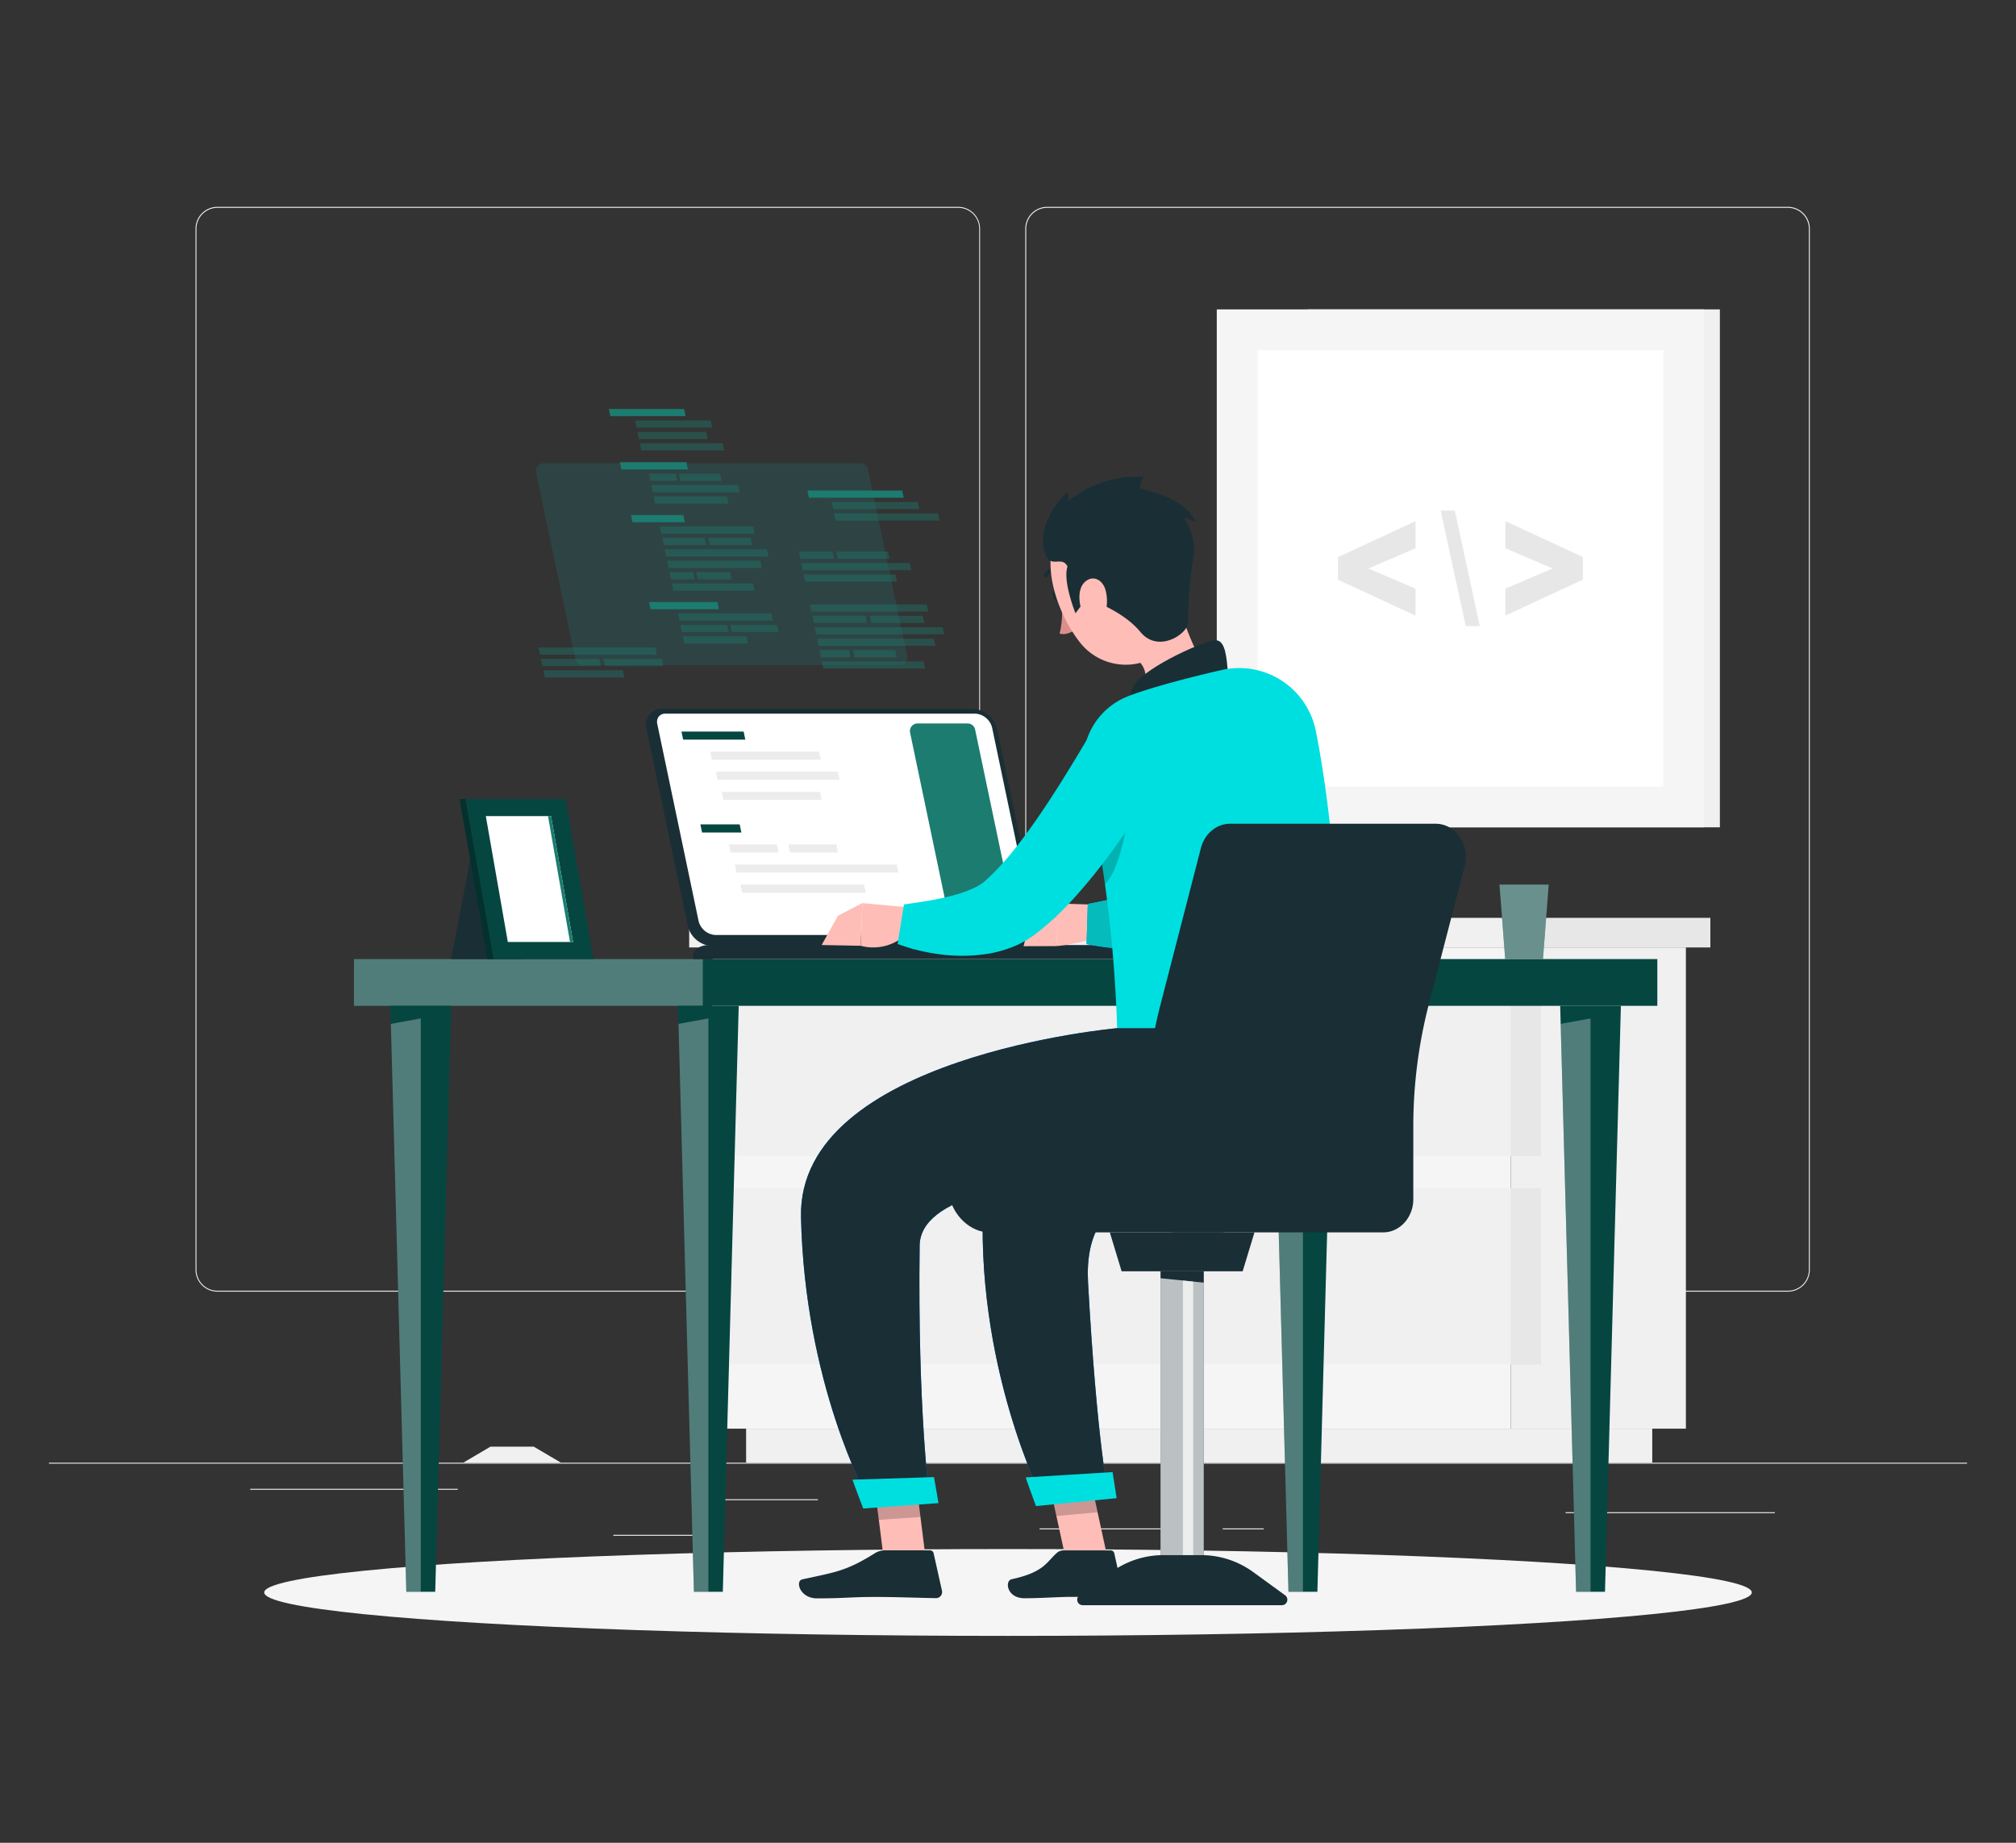 <svg xmlns="http://www.w3.org/2000/svg" viewBox="0 0 700 640"><rect x="0" y="0" width="700" height="640" fill="#333333" stroke="none"/><defs><style>.cls-1{fill:#ececec;}.cls-2{fill:#f0f0f0;}.cls-3{fill:#f5f5f5;}.cls-4{fill:#e7e7e7;}.cls-12,.cls-21,.cls-5,.cls-7{fill:#fff;}.cls-6{fill:#054641;}.cls-13,.cls-7{opacity:0.3;}.cls-18,.cls-8{fill:#1a2e35;}.cls-11,.cls-9{fill:#1c7c70;}.cls-10,.cls-17{fill:#00dfdf;}.cls-10{opacity:0.1;}.cls-11,.cls-12{opacity:0.4;}.cls-14{fill:#db8f8d;}.cls-15{fill:#ffbdb8;}.cls-16{fill:#007cff;}.cls-18,.cls-19,.cls-20{opacity:0.2;}.cls-21{opacity:0.7;}</style></defs><title>Illustration</title><g id="Layer_6" data-name="Layer 6"><rect class="cls-1" x="17" y="508" width="666" height="0.33"/><path class="cls-1" d="M332.7,448.6H75.49a7.62,7.62,0,0,1-7.6-7.61V79.45a7.61,7.61,0,0,1,7.6-7.61H332.7a7.61,7.61,0,0,1,7.6,7.61V441A7.62,7.62,0,0,1,332.7,448.6ZM75.49,72.18a7.28,7.28,0,0,0-7.27,7.27V441a7.28,7.28,0,0,0,7.27,7.27H332.7A7.28,7.28,0,0,0,340,441V79.45a7.28,7.28,0,0,0-7.27-7.27Z"/><path class="cls-1" d="M620.81,448.6H363.6A7.62,7.62,0,0,1,356,441V79.45a7.61,7.61,0,0,1,7.6-7.61H620.81a7.61,7.61,0,0,1,7.6,7.61V441A7.62,7.62,0,0,1,620.81,448.6ZM363.6,72.18a7.28,7.28,0,0,0-7.27,7.27V441a7.28,7.28,0,0,0,7.27,7.27H620.81a7.28,7.28,0,0,0,7.27-7.27V79.45a7.28,7.28,0,0,0-7.27-7.27Z"/><rect class="cls-1" x="249.35" y="520.69" width="34.63" height="0.33"/><rect class="cls-1" x="86.88" y="517.07" width="72.06" height="0.33"/><rect class="cls-1" x="212.96" y="533.05" width="35.05" height="0.33"/><rect class="cls-1" x="360.96" y="530.82" width="51.72" height="0.33"/><rect class="cls-1" x="424.54" y="530.82" width="14.24" height="0.33"/><rect class="cls-1" x="543.6" y="525.19" width="72.67" height="0.33"/><rect class="cls-2" x="524.57" y="329.05" width="60.81" height="167.13" transform="translate(1109.95 825.23) rotate(180)"/><rect class="cls-2" x="259.08" y="496.18" width="314.63" height="11.82" transform="translate(832.78 1004.18) rotate(180)"/><rect class="cls-3" x="247.4" y="329.05" width="277.17" height="167.13"/><rect class="cls-2" x="247.4" y="340.36" width="278.24" height="61.17"/><rect class="cls-2" x="247.4" y="412.69" width="278.24" height="61.17"/><rect class="cls-4" x="524.57" y="340.36" width="10.52" height="61.17" transform="translate(1059.66 741.9) rotate(180)"/><rect class="cls-4" x="524.57" y="412.69" width="10.52" height="61.17" transform="translate(1059.66 886.56) rotate(180)"/><rect class="cls-2" x="239.3" y="318.77" width="285.27" height="10.28" transform="translate(763.87 647.82) rotate(180)"/><rect class="cls-4" x="524.57" y="318.77" width="69.31" height="10.28"/><rect class="cls-2" x="454.09" y="107.45" width="143.1" height="179.88" transform="translate(1051.27 394.78) rotate(180)"/><rect class="cls-3" x="422.5" y="107.45" width="169.21" height="179.88" transform="translate(1014.2 394.78) rotate(180)"/><rect class="cls-5" x="431.34" y="126.96" width="151.53" height="140.86" transform="translate(309.71 704.49) rotate(-90)"/><path class="cls-4" d="M522.7,213.79l26.92-12.48v-7.85L522.7,181v9.39l16.36,7.05-16.36,7Z"/><path class="cls-4" d="M505.14,177.33h-4.92l8.72,40.11h4.87Z"/><path class="cls-4" d="M491.5,204.45l-16.36-7,16.36-7.05V181l-26.92,12.5v7.85l26.92,12.48Z"/><polygon class="cls-2" points="160.84 508 194.79 508 185.35 502.44 170.28 502.44 160.84 508"/><ellipse id="_Path_" data-name="&lt;Path&gt;" class="cls-3" cx="350" cy="553.07" rx="258.26" ry="15.08"/><rect class="cls-6" x="122.91" y="333.09" width="452.55" height="16.24"/><rect class="cls-7" x="122.91" y="333.09" width="121.12" height="16.24"/><polygon class="cls-6" points="245.96 349.33 235.42 349.33 240.94 552.83 245.96 552.83 250.98 552.83 256.5 349.33 245.96 349.33"/><polygon class="cls-7" points="240.94 552.83 245.96 552.83 245.96 353.7 235.59 355.6 240.94 552.83"/><polygon class="cls-6" points="146.1 349.33 135.56 349.33 141.08 552.83 146.1 552.83 151.12 552.83 156.64 349.33 146.1 349.33"/><polygon class="cls-7" points="141.08 552.83 146.1 552.83 146.1 353.7 135.72 355.6 141.08 552.83"/><polygon class="cls-6" points="552.27 349.33 541.73 349.33 547.25 552.83 552.27 552.83 557.29 552.83 562.81 349.33 552.27 349.33"/><polygon class="cls-7" points="547.25 552.83 552.27 552.83 552.27 353.7 541.9 355.6 547.25 552.83"/><polygon class="cls-6" points="452.4 349.33 441.86 349.33 447.38 552.83 452.4 552.83 457.43 552.83 462.95 349.33 452.4 349.33"/><polygon class="cls-7" points="447.38 552.83 452.4 552.83 452.4 353.7 442.03 355.6 447.38 552.83"/><path class="cls-8" d="M337.72,246.17H230.05a5.55,5.55,0,0,0-5.56,7l14.34,68.4a9.16,9.16,0,0,0,8.5,7H355a5.54,5.54,0,0,0,5.55-7l-14.34-68.4A9.15,9.15,0,0,0,337.72,246.17Z"/><path class="cls-5" d="M248.33,324.72a6.38,6.38,0,0,1-5.75-4.79l-14.34-68.4a3.15,3.15,0,0,1,.5-2.67,2.87,2.87,0,0,1,2.3-1H338.72a6.39,6.39,0,0,1,5.75,4.79l14.34,68.4a3.15,3.15,0,0,1-.5,2.67,2.86,2.86,0,0,1-2.31,1Z"/><path class="cls-9" d="M329.57,319.25,316,254.44a2.64,2.64,0,0,1,2.59-3.18H336a2.64,2.64,0,0,1,2.58,2.1l13.59,64.81a2.65,2.65,0,0,1-2.59,3.18H332.15A2.64,2.64,0,0,1,329.57,319.25Z"/><polygon class="cls-6" points="237.21 256.88 236.62 254.07 258.2 254.07 258.79 256.88 237.21 256.88"/><polygon class="cls-1" points="247.17 263.86 246.58 261.05 284.4 261.05 284.99 263.86 247.17 263.86"/><polygon class="cls-1" points="249.16 270.83 248.57 268.02 290.96 268.02 291.55 270.83 249.16 270.83"/><polygon class="cls-1" points="251.15 277.8 250.56 274.99 284.7 274.99 285.29 277.8 251.15 277.8"/><polygon class="cls-6" points="243.77 289.12 243.18 286.3 256.83 286.3 257.42 289.12 243.77 289.12"/><polygon class="cls-1" points="253.73 296.09 253.14 293.28 269.77 293.28 270.36 296.09 253.73 296.09"/><polygon class="cls-1" points="274.34 296.09 273.75 293.28 290.38 293.28 290.97 296.09 274.34 296.09"/><polygon class="cls-1" points="255.72 303.06 255.13 300.25 311.34 300.25 311.93 303.06 255.72 303.06"/><polygon class="cls-1" points="257.71 310.03 257.12 307.22 299.98 307.22 300.57 310.03 257.71 310.03"/><path class="cls-8" d="M388,328.21H246.31c-3.86,0-6.36,2.2-5.55,4.88H396.49C395.68,330.41,391.86,328.21,388,328.21Z"/><path class="cls-10" d="M199.76,228.88l-13.59-64.81a2.64,2.64,0,0,1,2.59-3.18h110a2.64,2.64,0,0,1,2.58,2.1L315,227.79a2.64,2.64,0,0,1-2.59,3.18h-110A2.63,2.63,0,0,1,199.76,228.88Z"/><polygon class="cls-9" points="238.87 163.03 215.78 163.03 215.26 160.54 238.35 160.54 238.87 163.03"/><polygon class="cls-11" points="235.11 166.99 225.84 166.99 225.33 164.5 234.6 164.5 235.11 166.99"/><polygon class="cls-11" points="250.54 166.99 236.26 166.99 235.74 164.5 250.02 164.5 250.54 166.99"/><polygon class="cls-11" points="256.77 170.95 226.67 170.95 226.15 168.47 256.25 168.47 256.77 170.95"/><polygon class="cls-11" points="252.94 174.91 227.5 174.91 226.98 172.43 252.42 172.43 252.94 174.91"/><polygon class="cls-11" points="269.81 217.03 253.62 217.03 254.14 219.51 270.33 219.51 269.81 217.03"/><polygon class="cls-9" points="249.62 211.59 225.9 211.59 225.38 209.1 249.1 209.1 249.62 211.59"/><polygon class="cls-11" points="259.16 220.99 237.1 220.99 237.62 223.47 259.68 223.47 259.16 220.99"/><polygon class="cls-11" points="252.47 217.03 236.28 217.03 236.79 219.51 252.99 219.51 252.47 217.03"/><polygon class="cls-11" points="267.84 213.06 235.45 213.06 235.97 215.55 268.36 215.55 267.84 213.06"/><polygon class="cls-9" points="238.06 144.54 211.92 144.54 211.4 142.06 237.54 142.06 238.06 144.54"/><polygon class="cls-11" points="250.96 153.94 222.14 153.94 222.66 156.43 251.48 156.43 250.96 153.94"/><polygon class="cls-11" points="245.19 149.98 221.32 149.98 221.84 152.47 245.71 152.47 245.19 149.98"/><polygon class="cls-11" points="246.79 146.02 220.49 146.02 221.01 148.5 247.31 148.5 246.79 146.02"/><polygon class="cls-9" points="237.76 181.36 219.6 181.36 219.08 178.88 237.24 178.88 237.76 181.36"/><polygon class="cls-11" points="266.29 190.76 230.8 190.76 231.32 193.25 266.81 193.25 266.29 190.76"/><polygon class="cls-11" points="244.68 186.8 229.97 186.8 230.49 189.29 245.2 189.29 244.68 186.8"/><polygon class="cls-11" points="260.63 186.8 245.93 186.8 246.45 189.29 261.15 189.29 260.63 186.8"/><polygon class="cls-11" points="261.54 182.84 229.15 182.84 229.67 185.32 262.05 185.32 261.54 182.84"/><polygon class="cls-11" points="261.47 202.65 233.28 202.65 233.8 205.14 261.99 205.14 261.47 202.65"/><polygon class="cls-11" points="240.65 198.69 232.45 198.69 232.97 201.18 241.17 201.18 240.65 198.69"/><polygon class="cls-11" points="253.48 198.69 241.78 198.69 242.3 201.18 254 201.18 253.48 198.69"/><polygon class="cls-11" points="264.01 194.73 231.63 194.73 232.15 197.21 264.53 197.21 264.01 194.73"/><polygon class="cls-11" points="289.53 194.06 277.93 194.06 277.41 191.58 289.01 191.58 289.53 194.06"/><polygon class="cls-11" points="308.85 194.06 290.96 194.06 290.45 191.58 308.33 191.58 308.85 194.06"/><polygon class="cls-11" points="316.43 198.03 278.75 198.03 278.24 195.54 315.91 195.54 316.43 198.03"/><polygon class="cls-11" points="311.43 201.99 279.58 201.99 279.06 199.5 310.91 199.5 311.43 201.99"/><polygon class="cls-11" points="325.69 178.3 289.61 178.3 290.13 180.78 326.21 180.78 325.69 178.3"/><polygon class="cls-11" points="318.68 174.34 288.78 174.34 289.3 176.82 319.2 176.82 318.68 174.34"/><polygon class="cls-9" points="313.27 170.37 280.35 170.37 280.87 172.86 313.79 172.86 313.27 170.37"/><polygon class="cls-11" points="327.32 217.84 282.88 217.84 283.4 220.32 327.84 220.32 327.32 217.84"/><polygon class="cls-11" points="300.47 213.88 282.06 213.88 282.58 216.36 300.99 216.36 300.47 213.88"/><polygon class="cls-11" points="320.44 213.88 302.04 213.88 302.55 216.36 320.96 216.36 320.44 213.88"/><polygon class="cls-11" points="321.78 209.91 281.23 209.91 281.75 212.4 322.3 212.4 321.78 209.91"/><polygon class="cls-11" points="320.66 229.73 285.36 229.73 285.88 232.21 321.18 232.21 320.66 229.73"/><polygon class="cls-11" points="294.8 225.76 284.54 225.76 285.05 228.25 295.32 228.25 294.8 225.76"/><polygon class="cls-11" points="310.87 225.76 296.21 225.76 296.73 228.25 311.38 228.25 310.87 225.76"/><polygon class="cls-11" points="324.26 221.8 283.71 221.8 284.23 224.29 324.78 224.29 324.26 221.8"/><polygon class="cls-11" points="216.27 232.8 188.65 232.8 189.16 235.28 216.78 235.28 216.27 232.8"/><polygon class="cls-11" points="208.09 228.84 187.82 228.84 188.34 231.32 208.61 231.32 208.09 228.84"/><polygon class="cls-11" points="229.81 228.84 209.53 228.84 210.05 231.32 230.33 231.32 229.81 228.84"/><polygon class="cls-11" points="227.54 224.88 187 224.88 187.51 227.36 228.06 227.36 227.54 224.88"/><polygon class="cls-6" points="537.75 307.22 520.65 307.22 522.64 333.09 535.75 333.09 537.75 307.22"/><polygon class="cls-12" points="537.75 307.22 520.65 307.22 522.64 333.09 535.75 333.09 537.75 307.22"/><polygon class="cls-8" points="165.03 289.25 189.62 289.25 181.22 333.09 156.64 333.09 165.03 289.25"/><polygon class="cls-6" points="196.34 277.5 161.62 277.5 171.34 333.09 206.06 333.09 196.34 277.5"/><polygon class="cls-6" points="159.56 277.5 161.62 277.5 171.34 333.09 169.28 333.09 159.56 277.5"/><polygon class="cls-13" points="159.56 277.5 161.62 277.5 171.34 333.09 169.28 333.09 159.56 277.5"/><polygon class="cls-5" points="176.33 327.15 168.69 283.44 191.35 283.44 198.99 327.15 176.33 327.15"/><polygon class="cls-9" points="197.92 327.15 190.28 283.44 191.35 283.44 198.99 327.15 197.92 327.15"/><path class="cls-8" d="M368.34,206.39c.49,1.07.33,2.19-.37,2.52s-1.66-.28-2.16-1.35-.32-2.2.37-2.52S367.85,205.32,368.34,206.39Z"/><path class="cls-14" d="M368.77,208.54s.42,7.28-.88,11.49c2.7.89,5.54-1.41,5.54-1.41Z"/><path class="cls-8" d="M368.47,197.64a.67.67,0,0,1-.39.15,5.47,5.47,0,0,0-4.39,2.39.69.69,0,0,1-.94.25.7.7,0,0,1-.26-.94,6.85,6.85,0,0,1,5.51-3.08.69.69,0,0,1,.73.65A.71.71,0,0,1,368.47,197.64Z"/><path class="cls-15" d="M407.57,204.78c4.12,14.26,8.71,25.34,14.32,31.63,0,0,.1,11.2-19,16.53-21,5.86-12.94-7.62-12.94-7.62,10.69-5.93,9.64-14.89,1.62-18.29Z"/><path class="cls-8" d="M426.34,233.68c-.38-5.22-.86-11.16-4.08-11.31-3.54-.16-24.05,9-28.43,15.46S398,250.62,398,250.62Z"/><path class="cls-15" d="M384.35,314.34l-17.72-.58.32,14.83s15.46-1.59,16.14-5.65Z"/><polygon class="cls-15" points="357.27 321.04 355.41 328.62 366.95 328.59 366.63 313.75 357.27 321.04"/><path class="cls-16" d="M455.46,252.67l-.37,3.81c-.12,1.22-.29,2.43-.45,3.64-.31,2.41-.69,4.82-1.1,7.22-.81,4.8-1.85,9.58-3,14.39a150.6,150.6,0,0,1-4.43,14.49c-.92,2.43-1.88,4.87-3,7.35a61.27,61.27,0,0,1-4,7.53c-.37.62-.82,1.28-1.25,1.92s-.88,1.28-1.39,1.94-1,1.29-1.57,2l-.87,1a12.87,12.87,0,0,1-1,1,30.54,30.54,0,0,1-9.22,6.2,54.7,54.7,0,0,1-16.56,4.19c-2.6.31-5.17.43-7.7.49s-5,0-7.5-.13-4.93-.35-7.37-.64-4.8-.68-7.4-1.2l.43-13.92c8.55-1.7,17.51-3.44,25.18-6a52.18,52.18,0,0,0,5.41-2.08,24.54,24.54,0,0,0,4.29-2.32,6,6,0,0,0,1.94-1.89l.39-.61c.16-.2.33-.55.5-.82s.34-.6.52-.95.35-.66.52-1.05a69.13,69.13,0,0,0,3.85-10.57c1.09-3.92,2.12-8,2.95-12.22s1.62-8.48,2.36-12.79l1-6.47.91-6.3Z"/><path class="cls-17" d="M455.46,252.67l-.37,3.81c-.12,1.22-.29,2.43-.45,3.64-.31,2.41-.69,4.82-1.1,7.22-.81,4.8-1.85,9.58-3,14.39a150.6,150.6,0,0,1-4.43,14.49c-.92,2.43-1.88,4.87-3,7.35a61.27,61.27,0,0,1-4,7.53c-.37.62-.82,1.28-1.25,1.92s-.88,1.28-1.39,1.94-1,1.29-1.57,2l-.87,1a12.87,12.87,0,0,1-1,1,30.54,30.54,0,0,1-9.22,6.2,54.7,54.7,0,0,1-16.56,4.19c-2.6.31-5.17.43-7.7.49s-5,0-7.5-.13-4.93-.35-7.37-.64-4.8-.68-7.4-1.2l.43-13.92c8.55-1.7,17.51-3.44,25.18-6a52.18,52.18,0,0,0,5.41-2.08,24.54,24.54,0,0,0,4.29-2.32,6,6,0,0,0,1.94-1.89l.39-.61c.16-.2.33-.55.5-.82s.34-.6.52-.95.35-.66.52-1.05a69.13,69.13,0,0,0,3.85-10.57c1.09-3.92,2.12-8,2.95-12.22s1.62-8.48,2.36-12.79l1-6.47.91-6.3Z"/><path class="cls-18" d="M455.46,252.67l-.37,3.81c-.12,1.22-.29,2.43-.45,3.64-.31,2.41-.69,4.82-1.1,7.22-.81,4.8-1.85,9.58-3,14.39a150.6,150.6,0,0,1-4.43,14.49c-.92,2.43-1.88,4.87-3,7.35a61.27,61.27,0,0,1-4,7.53c-.37.62-.82,1.28-1.25,1.92s-.88,1.28-1.39,1.94-1,1.29-1.57,2l-.87,1a12.87,12.87,0,0,1-1,1,30.54,30.54,0,0,1-9.22,6.2,54.7,54.7,0,0,1-16.56,4.19c-2.6.31-5.17.43-7.7.49s-5,0-7.5-.13-4.93-.35-7.37-.64-4.8-.68-7.4-1.2l.43-13.92c8.55-1.7,17.51-3.44,25.18-6a52.18,52.18,0,0,0,5.41-2.08,24.54,24.54,0,0,0,4.29-2.32,6,6,0,0,0,1.94-1.89l.39-.61c.16-.2.33-.55.5-.82s.34-.6.52-.95.35-.66.52-1.05a69.13,69.13,0,0,0,3.85-10.57c1.09-3.92,2.12-8,2.95-12.22s1.62-8.48,2.36-12.79l1-6.47.91-6.3Z"/><path class="cls-17" d="M376.8,270.32c4.29,17.82,9.83,47.7,11.1,86.77h78c.43-9.64-1.2-63.88-9-103.17a27.17,27.17,0,0,0-32.5-21.27l-.38.09c-9.72,2.22-23.71,5.79-31.93,8.91l-.33.13A24.44,24.44,0,0,0,376.8,270.32Z"/><path class="cls-19" d="M381.87,295.29c.62,3.73,1.24,7.7,1.82,11.86,6.38-6.66,8.4-27.07,8.4-27.07Z"/><path class="cls-15" d="M317.09,315.3l-17.65-1.66-.58,14.83a16.62,16.62,0,0,0,16.45-4.66Z"/><polygon class="cls-15" points="290.97 318.02 285.29 328.21 298.86 328.47 299.44 313.64 290.97 318.02"/><path class="cls-17" d="M406.07,263.54c-1.23,2.34-2.32,4.39-3.54,6.53s-2.41,4.21-3.67,6.27q-3.75,6.23-7.85,12.27a205.83,205.83,0,0,1-18.26,23.5,100.08,100.08,0,0,1-11.57,11c-.53.44-1.14.87-1.71,1.31a21.21,21.21,0,0,1-1.94,1.37,26.27,26.27,0,0,1-2.34,1.4,25.67,25.67,0,0,1-2.35,1.17,42.2,42.2,0,0,1-9.17,2.78,58.07,58.07,0,0,1-16.68.38,69.55,69.55,0,0,1-7.72-1.38c-1.26-.29-2.51-.62-3.76-1s-2.4-.79-3.84-1.28l2.21-13.75c8.36-1.14,17.4-2.59,23.64-5.41a17,17,0,0,0,3.88-2.23,8.36,8.36,0,0,0,1.25-1.11c.11-.12.51-.48.83-.77s.66-.58,1-.92a98.85,98.85,0,0,0,8-9c5.24-6.64,10.22-14,15-21.53,2.39-3.77,4.73-7.61,7.06-11.45l3.44-5.79,3.32-5.69Z"/><polygon class="cls-15" points="384.66 541.57 370.08 541.57 362.75 507.81 377.33 507.81 384.66 541.57"/><path class="cls-8" d="M369.27,538.45h16.38a1.28,1.28,0,0,1,1.25,1l2.88,13a2.15,2.15,0,0,1-2.14,2.59c-5.72-.1-8.5-.44-15.7-.44-4.43,0-10.12.47-16.24.47s-6.92-6.06-4.42-6.6c11.24-2.46,12-5.85,15.62-9.09A3.56,3.56,0,0,1,369.27,538.45Z"/><g class="cls-20"><polygon points="377.34 507.81 362.75 507.81 366.82 526.51 381.13 525.22 377.34 507.81"/></g><path class="cls-15" d="M402.9,187.66c5.26,13.48,9,21.1,5.51,30.9-5.28,14.72-24.24,16.21-33.42,4.57-8.26-10.48-15.47-30.77-5.05-41.92A19.73,19.73,0,0,1,402.9,187.66Z"/><path class="cls-8" d="M377.29,207.85c-2.19,2.94-3.86,5.15-3.86,5.15s-4.49-11.14-2.77-16.26c-2.18-4.33-6.59,2-8.26-6.38s5.54-17.49,8.26-19.36a9.7,9.7,0,0,1,.37,3s10.77-9.6,26.11-8.25c-1.05,1-1.46,3.92-1.46,3.92s15.81,2.71,19.4,11.61a17.21,17.21,0,0,0-4-1.4,19.31,19.31,0,0,1,3.2,14.29,145.24,145.24,0,0,0-1.79,22c.15,3.77-10.23,11-16.56,3.27S377.29,207.85,377.29,207.85Z"/><path class="cls-15" d="M383.89,205a14.82,14.82,0,0,1-.67,9.46c-1.69,3.92-5.16,3-6.89-.45-1.56-3.14-2.55-9,.2-11.74S382.85,201.18,383.89,205Z"/><path class="cls-16" d="M411.28,357.09s-67.72,24.55-69.72,57.05c-3.67,59.84,20.81,107.23,20.81,107.23L384.8,519s-4-19.26-7-73.48c-3.75-68.13,111.88,1.59,88.07-88.4Z"/><path class="cls-8" d="M411.28,357.09s-67.72,24.55-69.72,57.05c-3.67,59.84,20.81,107.23,20.81,107.23L384.8,519s-4-19.26-7-73.48c-3.75-68.13,111.88,1.59,88.07-88.4Z"/><path class="cls-17" d="M356.15,513.11c-.1,0,3.57,9.95,3.57,9.95l28-2.74-1.41-9.06Z"/><polygon class="cls-15" points="321.67 543.23 307.09 543.23 302.83 509.46 317.41 509.46 321.67 543.23"/><path class="cls-8" d="M307,538.44l15.93,0a1.27,1.27,0,0,1,1.24,1l2.9,13a2.12,2.12,0,0,1-2.1,2.6c-5.74-.09-14-.42-21.26-.41-8.45,0-10.06.48-20,.49-6,0-7.66-6-5.16-6.59,11.41-2.51,15.05-2.78,24.9-8.88A6.74,6.74,0,0,1,307,538.44Z"/><polygon class="cls-19" points="302.83 509.47 305.15 527.86 319.61 526.87 317.42 509.47 302.83 509.47"/><path class="cls-16" d="M387.9,357.09s-111,9.84-109.77,65.57c1.25,58,22.9,97.06,22.9,97.06H322.7s-4.11-30.07-3.38-87.13c.22-17.1,34.76-22.75,68.5-24.74,29.15-1.73,56.43-18.34,67.75-45.25l2.31-5.51Z"/><path class="cls-8" d="M387.9,357.09s-111,9.84-109.77,65.57c1.25,58,22.9,97.06,22.9,97.06H322.7s-4.11-30.07-3.38-87.13c.22-17.1,34.76-22.75,68.5-24.74,29.15-1.73,56.43-18.34,67.75-45.25l2.31-5.51Z"/><path class="cls-17" d="M296,513.9c-.09,0,3.72,10,3.72,10l26.15-1.86L324.31,513Z"/><path class="cls-8" d="M417,294.46,403,348.71a169.6,169.6,0,0,0-5.42,42.55v25.22c0,6.37,4.7,11.53,10.49,11.53h72.17c5.79,0,10.49-5.16,10.49-11.53V391.26a169.59,169.59,0,0,1,5.41-42.55l12.43-47.93c1.91-7.36-3.12-14.69-10.08-14.69H427.1C422.42,286.09,418.31,289.51,417,294.46Z"/><path class="cls-8" d="M327.26,401.74l2.36,13.46c1.25,7.07,7.47,12.81,13.91,12.81h80.22c6.44,0,10.65-5.74,9.41-12.81l-2.37-13.46c-1.41-8.05-8.49-14.58-15.82-14.58H338C330.64,387.16,325.85,393.69,327.26,401.74Z"/><polygon class="cls-8" points="431.48 441.52 389.45 441.52 385.35 428.01 435.58 428.01 431.48 441.52"/><rect class="cls-8" x="402.96" y="441.52" width="15.02" height="100.45"/><polygon class="cls-21" points="417.97 541.97 402.96 541.97 402.96 443.94 417.97 445.46 417.97 541.97"/><polygon class="cls-21" points="414.31 541.97 410.72 541.97 410.72 444.73 414.31 445.09 414.31 541.97"/><path class="cls-8" d="M445,557.49H375.94a1.91,1.91,0,0,1-1.13-3.45l11-8a30.65,30.65,0,0,1,18.14-5.94H417A30.67,30.67,0,0,1,435.16,546l11,8A1.91,1.91,0,0,1,445,557.49Z"/></g></svg>